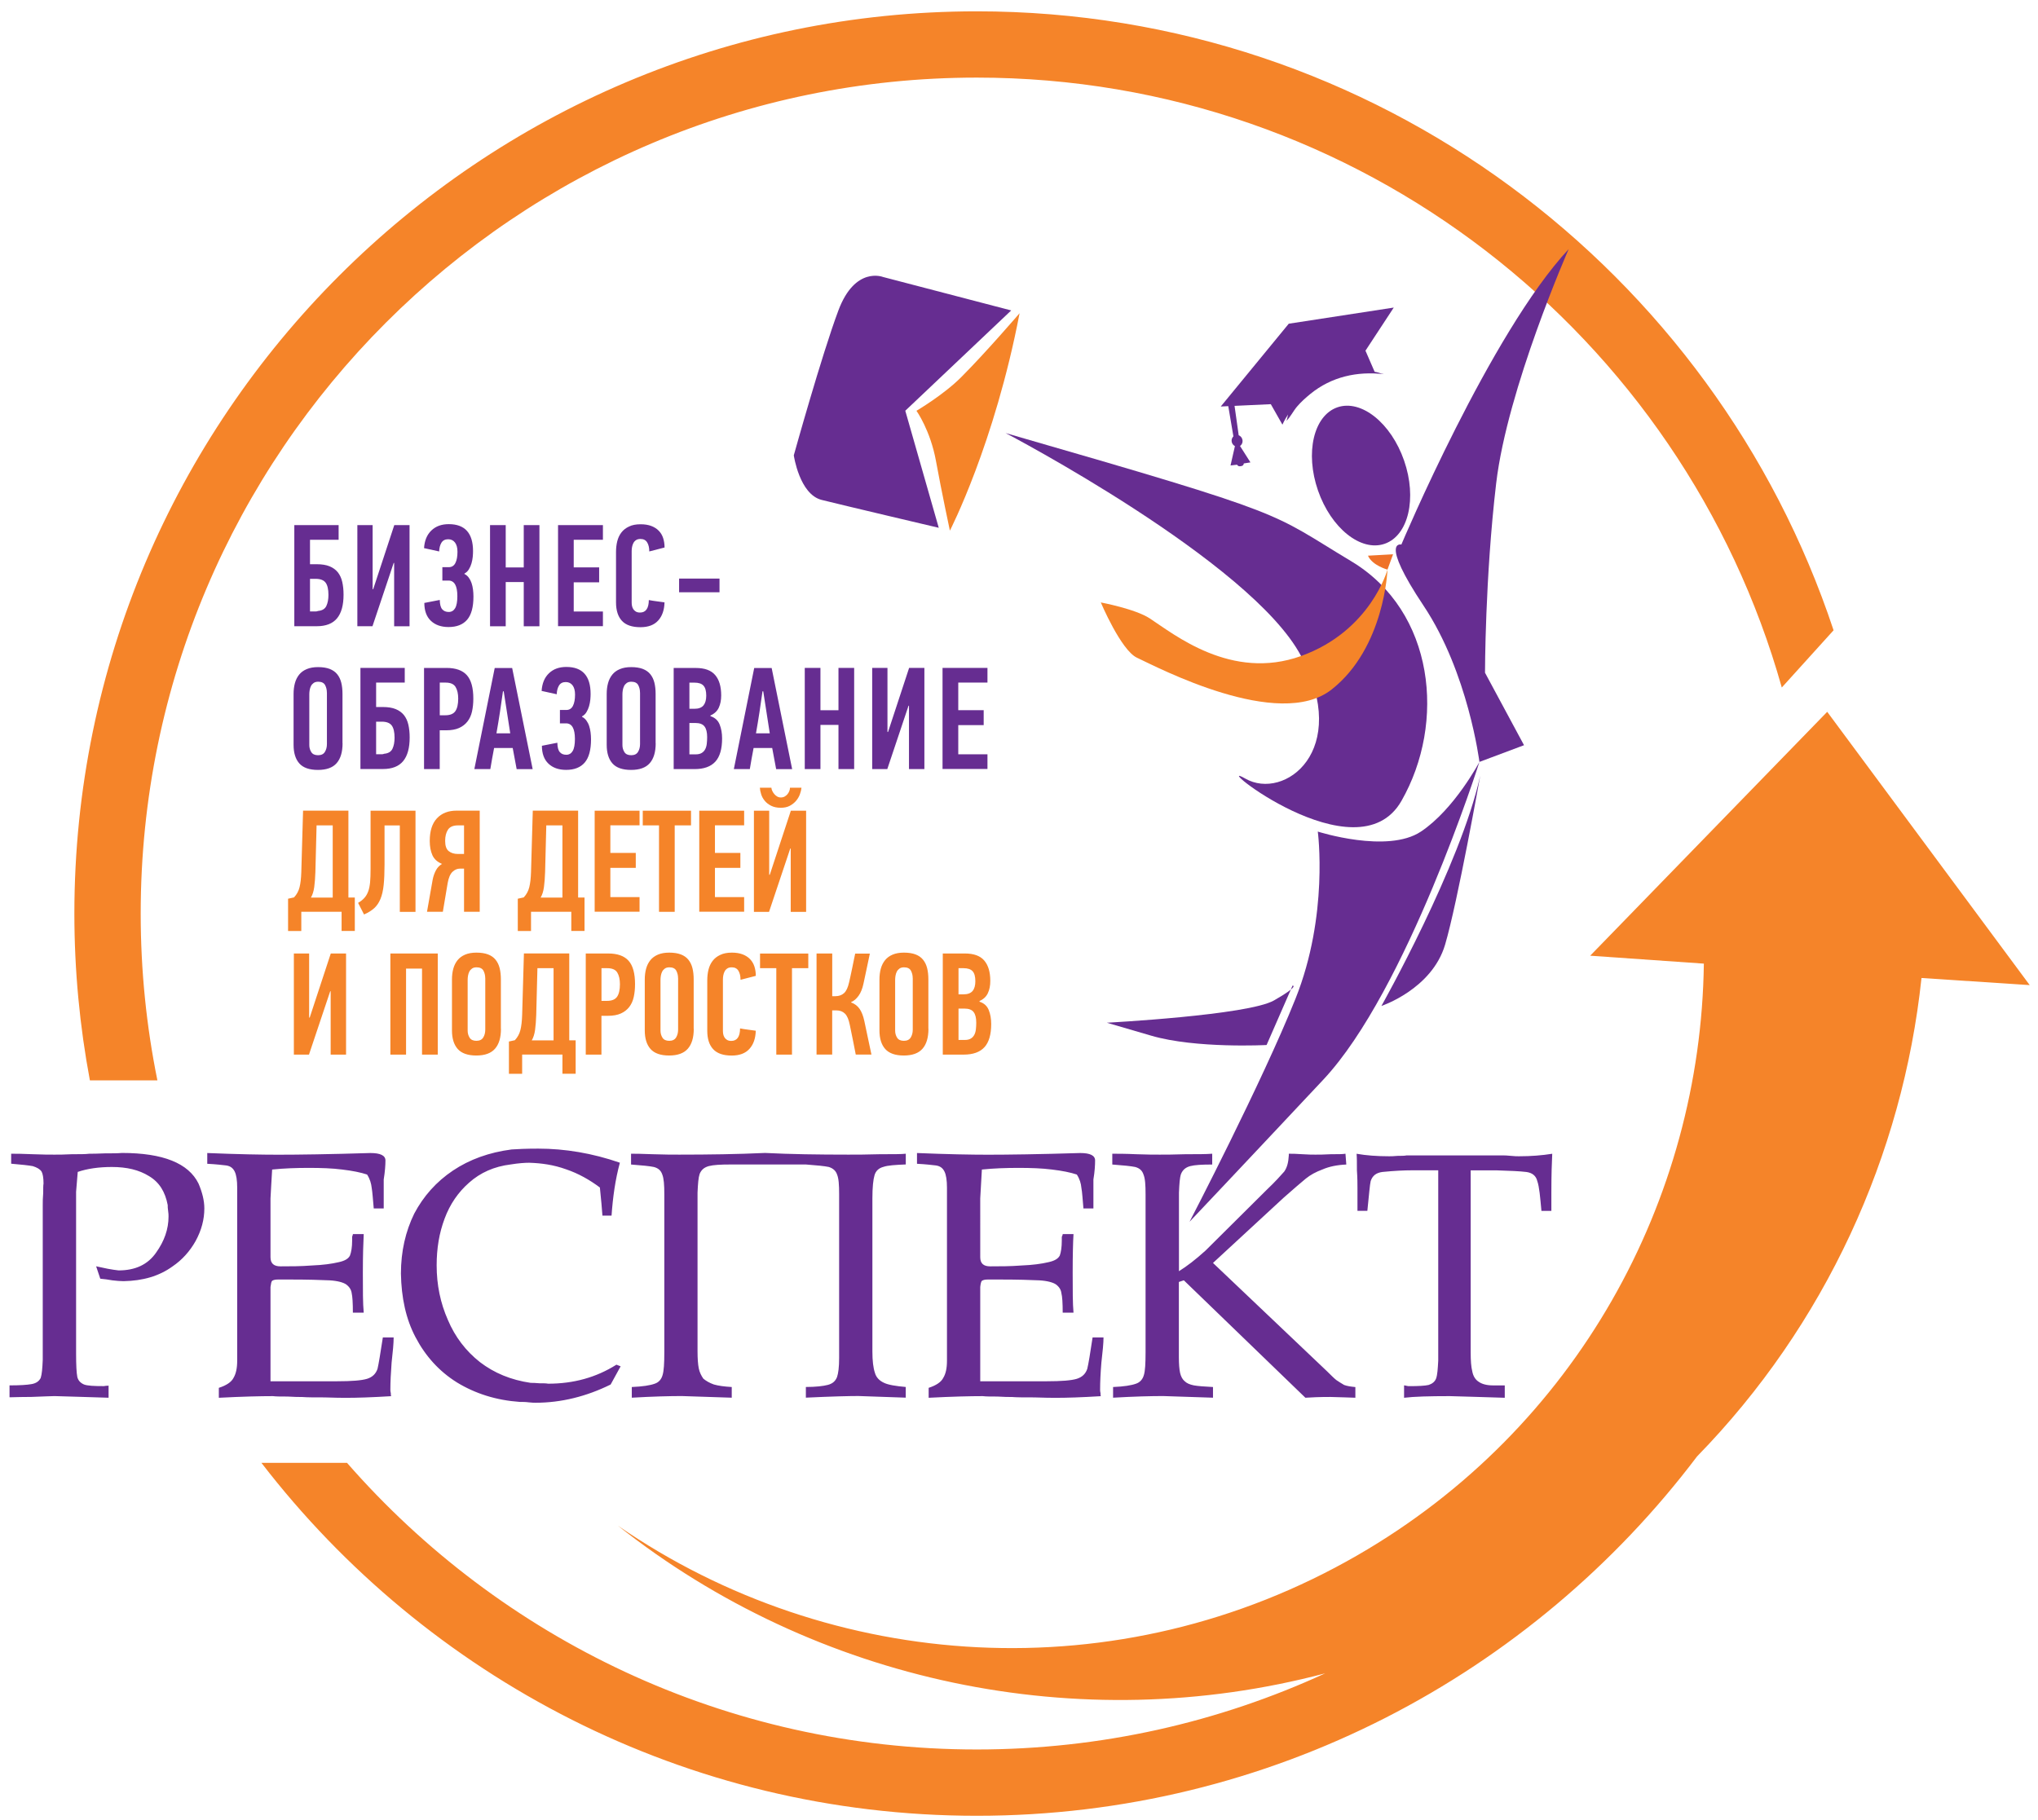 <?xml version="1.0" encoding="UTF-8"?> <svg xmlns="http://www.w3.org/2000/svg" id="Слой_1" x="0" y="0" viewBox="0 0 496.28 443.28" xml:space="preserve"> <style>.st0{fill:#662d91}.st1{fill:#f58429}</style> <switch> <g> <path class="st0" d="M75.49 137.42h1.62c1.27 0 2.32.17 3.15.51.83.34 1.5.83 2.01 1.46.5.64.86 1.41 1.07 2.33.21.92.32 1.95.32 3.11 0 2.57-.53 4.49-1.59 5.77-1.06 1.28-2.7 1.92-4.92 1.92h-5.48V127.9h10.79v3.57h-6.97v5.95zm0 11.5h1.44c.19 0 .35-.04.49-.11 1.03-.09 1.71-.5 2.05-1.22.34-.72.51-1.62.51-2.71 0-1.35-.23-2.33-.68-2.96-.46-.62-1.27-.94-2.44-.94h-1.37v7.94zM95.87 137.1l-5.17 15.43h-3.68V127.9h3.72v15.6h.14l5.13-15.6h3.72v24.63h-3.75V137.1h-.11zM107.09 146.12c.02 1.08.22 1.85.6 2.28s.9.65 1.58.65 1.2-.31 1.56-.92c.36-.61.54-1.59.54-2.94 0-2.52-.72-3.79-2.16-3.79h-1.49v-3.26h1.56c.73 0 1.27-.34 1.61-1.01.34-.67.51-1.59.51-2.74 0-.97-.2-1.72-.6-2.25-.4-.53-.96-.8-1.66-.8-.76 0-1.3.28-1.65.85-.34.57-.52 1.27-.55 2.12l-3.68-.81c.12-1.84.71-3.27 1.79-4.3 1.07-1.03 2.48-1.54 4.23-1.54 3.94 0 5.91 2.19 5.91 6.58 0 .4-.02.86-.07 1.38-.05.52-.15 1.04-.3 1.57s-.37 1.02-.64 1.47c-.27.45-.63.79-1.08 1.03v.11c.43.21.78.51 1.06.9s.51.83.67 1.31c.16.48.28 1 .35 1.56.07.55.11 1.13.11 1.72 0 2.57-.51 4.45-1.53 5.64-1.02 1.19-2.53 1.79-4.53 1.79-1.81 0-3.25-.51-4.31-1.52-1.06-1.01-1.59-2.46-1.59-4.35l3.76-.73zM127.54 152.53v-10.76h-4.39v10.76h-3.82V127.9h3.82v10.3h4.39v-10.3h3.82v24.63h-3.82zM135.89 152.53V127.9h10.93v3.57h-7.11v6.72h6.19v3.64h-6.19v7.11h7.11v3.57h-10.93zM155.99 127.69c1.01 0 1.89.14 2.62.42.73.28 1.34.67 1.82 1.17.48.5.84 1.1 1.06 1.79.22.69.34 1.45.34 2.28l-3.72.96c0-.9-.17-1.63-.51-2.19-.34-.57-.88-.85-1.63-.85-.44 0-.81.09-1.09.28-.28.19-.5.43-.65.73-.15.3-.26.61-.32.96-.06.34-.09.67-.09.98v12.52c0 .24.02.5.07.78s.15.55.3.8.36.46.63.62c.27.17.61.25 1.04.25 1.4 0 2.12-1.01 2.14-3.04.64.12 1.27.22 1.91.3.64.08 1.27.17 1.91.26-.05 1.86-.56 3.34-1.54 4.42-.98 1.09-2.42 1.63-4.33 1.63-2.03 0-3.53-.51-4.49-1.54s-1.45-2.53-1.45-4.51v-12.28c0-.92.1-1.79.3-2.6.2-.81.54-1.53 1.01-2.14.47-.61 1.09-1.1 1.86-1.45.76-.38 1.7-.55 2.81-.55zM165.37 144.25v-3.33h9.84v3.33h-9.84zM83.42 181.01c0 2.15-.48 3.77-1.45 4.87-.96 1.1-2.48 1.64-4.55 1.64s-3.58-.52-4.52-1.57c-.94-1.05-1.41-2.57-1.41-4.55v-12.38c0-.97.11-1.85.33-2.65.22-.8.57-1.49 1.04-2.07.47-.58 1.09-1.03 1.85-1.34.76-.32 1.68-.48 2.73-.48 1.13 0 2.08.15 2.84.44.76.3 1.38.73 1.83 1.29.46.57.79 1.25.99 2.05.2.8.3 1.71.3 2.72v12.03zm-3.82-12.32c0-.68-.15-1.3-.44-1.84-.3-.54-.86-.81-1.68-.81-.45 0-.81.1-1.1.3-.28.2-.5.45-.65.74-.15.3-.26.63-.32.99-.06.37-.09.7-.09 1.01v12.38c0 .64.16 1.21.48 1.72.32.51.87.76 1.65.76s1.33-.26 1.66-.8c.33-.53.5-1.17.5-1.93v-12.52zM91.59 172.2h1.62c1.27 0 2.32.17 3.15.51.83.34 1.5.83 2.01 1.46.5.64.86 1.41 1.07 2.33.21.92.32 1.95.32 3.11 0 2.57-.53 4.49-1.59 5.77s-2.7 1.92-4.92 1.92h-5.48v-24.63h10.79v3.57h-6.97v5.96zm0 11.5h1.44c.19 0 .35-.03.49-.11 1.03-.09 1.71-.5 2.05-1.22.34-.72.51-1.62.51-2.71 0-1.34-.23-2.33-.68-2.95-.46-.63-1.27-.94-2.44-.94h-1.37v7.93zM108.72 162.68c2.26 0 3.92.59 4.97 1.77 1.05 1.18 1.57 3.08 1.57 5.7 0 1.15-.11 2.21-.32 3.15-.21.94-.58 1.75-1.1 2.42-.52.67-1.2 1.2-2.03 1.58-.84.38-1.89.57-3.17.57h-1.56v9.45h-3.82v-24.63h5.46zm-1.63 3.57v7.96h1.34c1.18 0 2-.34 2.46-1.01.46-.68.69-1.69.69-3.04 0-1.21-.22-2.16-.65-2.86-.44-.7-1.24-1.05-2.42-1.05h-1.42zM125.81 187.31l-.96-5.13h-4.53c-.17.85-.32 1.7-.48 2.57-.15.86-.3 1.72-.44 2.57h-3.89c.83-4.13 1.65-8.23 2.48-12.31.83-4.08 1.65-8.19 2.48-12.31h4.25l4.99 24.63h-3.9zm-3.33-18.93c-.24 1.7-.48 3.39-.74 5.08s-.54 3.4-.85 5.15h3.36l-1.59-10.23h-.18zM135.72 180.9c.02 1.09.22 1.85.6 2.28.37.44.9.65 1.58.65s1.2-.31 1.56-.92c.36-.61.54-1.59.54-2.94 0-2.52-.72-3.79-2.16-3.79h-1.49v-3.26h1.56c.73 0 1.27-.34 1.61-1.01.34-.67.51-1.59.51-2.74 0-.97-.2-1.72-.6-2.25-.4-.53-.96-.8-1.66-.8-.76 0-1.3.28-1.65.85-.34.57-.52 1.27-.55 2.12l-3.68-.81c.12-1.84.71-3.27 1.79-4.3 1.07-1.03 2.48-1.54 4.23-1.54 3.94 0 5.91 2.19 5.91 6.58 0 .4-.02.86-.07 1.38-.05.52-.15 1.04-.3 1.58-.15.53-.37 1.02-.64 1.47-.27.45-.63.79-1.08 1.03v.11c.43.21.78.51 1.06.9s.51.82.67 1.31c.16.48.28 1 .35 1.56.07.55.11 1.13.11 1.72 0 2.57-.51 4.45-1.53 5.64-1.02 1.19-2.53 1.79-4.53 1.79-1.81 0-3.25-.51-4.31-1.52-1.06-1.01-1.59-2.47-1.59-4.35l3.76-.74zM159.67 181.01c0 2.15-.48 3.77-1.45 4.87-.96 1.1-2.48 1.64-4.55 1.64s-3.58-.52-4.52-1.57c-.94-1.05-1.41-2.57-1.41-4.55v-12.38c0-.97.11-1.85.33-2.65.22-.8.57-1.49 1.04-2.07.47-.58 1.09-1.03 1.85-1.34.76-.32 1.68-.48 2.73-.48 1.13 0 2.08.15 2.84.44.76.3 1.38.73 1.83 1.29.46.57.79 1.25.99 2.05.2.8.3 1.71.3 2.72v12.03zm-3.82-12.32c0-.68-.15-1.3-.44-1.84-.3-.54-.86-.81-1.68-.81-.45 0-.81.1-1.1.3-.28.2-.5.45-.65.74-.15.3-.26.63-.32.99-.06.37-.09.7-.09 1.01v12.38c0 .64.16 1.21.48 1.72.32.51.87.76 1.65.76.78 0 1.33-.26 1.66-.8.33-.53.5-1.17.5-1.93v-12.52zM173.01 174.43c1.09.35 1.83 1.03 2.23 2.02.4.99.6 2.12.6 3.4 0 2.57-.55 4.46-1.65 5.66-1.1 1.2-2.78 1.81-5.04 1.81h-5.1v-24.63h5.38c2.17 0 3.74.57 4.72 1.72.98 1.14 1.47 2.8 1.47 4.97 0 1.13-.19 2.12-.58 2.97-.39.85-1.07 1.49-2.04 1.91v.17zm-1.03-4.99c0-1.13-.22-1.95-.67-2.44-.45-.5-1.19-.74-2.23-.74h-1.2v6.37h1.24c.99 0 1.72-.27 2.18-.81.45-.55.68-1.34.68-2.38zm.22 10.08c0-1.15-.21-2.02-.64-2.58-.43-.57-1.17-.85-2.23-.85h-1.45v7.64h1.52c.61 0 1.1-.11 1.47-.34.37-.22.65-.52.85-.9.2-.38.33-.82.39-1.35.06-.51.09-1.05.09-1.62zM189 187.31l-.96-5.13h-4.53c-.17.85-.32 1.7-.48 2.57-.15.86-.3 1.72-.44 2.57h-3.89c.83-4.13 1.65-8.23 2.48-12.31.83-4.08 1.65-8.19 2.48-12.31h4.25l4.99 24.63H189zm-3.32-18.93c-.24 1.7-.48 3.39-.74 5.08s-.54 3.4-.85 5.15h3.36l-1.59-10.23h-.18zM204.18 187.31v-10.76h-4.39v10.76h-3.82v-24.63h3.82v10.3h4.39v-10.3H208v24.63h-3.82zM221.24 171.88l-5.17 15.43h-3.68v-24.63h3.72v15.6h.14l5.13-15.6h3.72v24.63h-3.75v-15.43h-.11zM229.52 187.31v-24.63h10.94v3.57h-7.11v6.72h6.19v3.64h-6.19v7.11h7.11v3.57h-10.94z"></path> <path class="st1" d="M73.37 222.08v4.67h-3.22v-7.86l1.45-.32c.66-.71 1.11-1.53 1.34-2.46.24-.93.38-2.16.43-3.7l.43-14.97h11.04v21.16h1.56v8.14h-3.22v-4.67h-9.81zm3.43-9.68c-.05 1.41-.14 2.63-.28 3.66-.14 1.02-.41 1.88-.81 2.56h5.31v-17.59h-3.93l-.29 11.37zM101.18 197.46v24.63h-3.82v-21.05h-3.72v9.5c0 1.99-.07 3.65-.21 5s-.4 2.48-.78 3.4c-.38.92-.88 1.67-1.52 2.25-.64.58-1.46 1.09-2.48 1.54l-1.45-2.83c.61-.35 1.11-.74 1.5-1.17.39-.42.7-.94.94-1.56.24-.61.39-1.36.48-2.25.08-.88.12-1.99.12-3.31v-14.15h10.94zM103.98 222.08l1.38-7.83c.16-.83.43-1.58.78-2.25.35-.67.85-1.2 1.49-1.58-1.13-.47-1.91-1.18-2.34-2.14-.42-.96-.64-2.1-.64-3.45 0-2.43.58-4.27 1.75-5.52s2.77-1.87 4.79-1.87h5.63v24.63H113v-10.51h-.99c-.66 0-1.27.26-1.82.78s-.95 1.44-1.18 2.76l-1.17 6.97h-3.86zm7.53-21.05c-1.16 0-1.96.35-2.42 1.04-.46.7-.69 1.61-.69 2.74 0 1.2.29 2.03.87 2.49.58.46 1.31.69 2.21.69H113v-6.97h-1.49zM129.31 222.08v4.67h-3.22v-7.86l1.45-.32c.66-.71 1.11-1.53 1.34-2.46.24-.93.38-2.16.43-3.7l.43-14.97h11.04v21.16h1.56v8.14h-3.22v-4.67h-9.81zm3.43-9.68c-.05 1.41-.14 2.63-.28 3.66-.14 1.02-.41 1.88-.81 2.56h5.31v-17.59h-3.93l-.29 11.37zM144.81 222.08v-24.63h10.93v3.57h-7.11v6.72h6.19v3.64h-6.19v7.11h7.11v3.57h-10.93zM164.3 201.03v21.05h-3.82v-21.05h-3.96v-3.57h11.75v3.57h-3.97zM170.28 222.08v-24.63h10.93v3.57h-7.11v6.72h6.19v3.64h-6.19v7.11h7.11v3.57h-10.93zM192.44 206.66l-5.17 15.43h-3.68v-24.63h3.72v15.6h.14l5.13-15.6h3.72v24.63h-3.75v-15.43h-.11zm-4.6-14.8c.02.26.1.53.23.8s.29.52.5.76c.2.24.43.43.69.58.26.15.55.23.88.23.35 0 .67-.08.94-.23.27-.15.5-.35.69-.58.19-.24.34-.49.44-.76.11-.27.16-.54.16-.8h2.8c-.05.5-.18 1.03-.39 1.61-.21.58-.53 1.11-.94 1.59-.41.48-.92.88-1.52 1.2-.6.32-1.33.48-2.18.48-.92 0-1.7-.16-2.34-.48-.64-.32-1.16-.72-1.56-1.2-.4-.48-.7-1.01-.88-1.59-.19-.58-.29-1.11-.32-1.61h2.8zM80.41 241.43l-5.17 15.43h-3.68v-24.63h3.72v15.6h.14l5.13-15.6h3.72v24.63h-3.75v-15.43h-.11zM102.77 256.86v-20.95h-3.89v20.95h-3.82v-24.63h11.54v24.63h-3.83zM121.99 250.56c0 2.15-.48 3.77-1.45 4.87-.96 1.1-2.48 1.65-4.55 1.65s-3.58-.53-4.52-1.58c-.94-1.05-1.41-2.57-1.41-4.55v-12.38c0-.97.11-1.85.33-2.65.22-.8.57-1.49 1.04-2.07.47-.58 1.09-1.03 1.85-1.35.76-.32 1.68-.48 2.73-.48 1.13 0 2.08.15 2.84.44.76.29 1.38.73 1.83 1.29.46.57.79 1.25.99 2.05.2.8.3 1.71.3 2.72v12.04zm-3.83-12.31c0-.68-.15-1.3-.44-1.84-.3-.54-.86-.81-1.68-.81-.45 0-.81.1-1.1.3-.28.2-.5.45-.65.74-.15.3-.26.63-.32.99-.06.37-.09.7-.09 1.01v12.38c0 .64.16 1.21.48 1.72.32.51.87.76 1.65.76.78 0 1.33-.27 1.66-.8.33-.53.5-1.17.5-1.93v-12.52zM127.15 256.86v4.67h-3.22v-7.86l1.45-.32c.66-.71 1.11-1.53 1.34-2.46.24-.93.38-2.16.43-3.7l.43-14.97h11.04v21.16h1.56v8.14h-3.22v-4.67h-9.81zm3.43-9.68c-.05 1.41-.14 2.63-.28 3.65s-.41 1.88-.81 2.56h5.31V235.8h-3.93l-.29 11.38zM148.1 232.23c2.26 0 3.92.59 4.97 1.77 1.05 1.18 1.57 3.08 1.57 5.7 0 1.16-.11 2.21-.32 3.15-.21.94-.58 1.75-1.1 2.42-.52.67-1.2 1.2-2.03 1.57-.84.38-1.89.57-3.17.57h-1.56v9.45h-3.82v-24.63h5.46zm-1.63 3.58v7.96h1.34c1.18 0 2-.34 2.46-1.01.46-.67.69-1.69.69-3.04 0-1.21-.22-2.16-.65-2.86s-1.24-1.05-2.42-1.05h-1.42zM168.94 250.56c0 2.15-.48 3.77-1.45 4.87-.96 1.1-2.48 1.65-4.55 1.65s-3.58-.53-4.52-1.58c-.94-1.05-1.41-2.57-1.41-4.55v-12.38c0-.97.11-1.85.33-2.65.22-.8.57-1.49 1.04-2.07.47-.58 1.09-1.03 1.85-1.35.76-.32 1.68-.48 2.73-.48 1.13 0 2.08.15 2.84.44.76.29 1.38.73 1.83 1.29.46.57.79 1.25.99 2.05.2.8.3 1.71.3 2.72v12.04zm-3.82-12.31c0-.68-.15-1.3-.44-1.84-.3-.54-.86-.81-1.68-.81-.45 0-.81.1-1.1.3-.28.2-.5.45-.65.74-.15.3-.26.63-.32.99-.06.37-.09.7-.09 1.01v12.38c0 .64.16 1.21.48 1.72.32.51.87.76 1.65.76s1.33-.27 1.66-.8c.33-.53.5-1.17.5-1.93v-12.52zM178.21 232.02c1.01 0 1.89.14 2.62.42.73.28 1.34.67 1.82 1.17.48.5.84 1.1 1.06 1.79.22.69.34 1.45.34 2.28l-3.72.96c0-.9-.17-1.63-.51-2.19-.34-.57-.88-.85-1.63-.85-.44 0-.81.09-1.09.28-.28.19-.5.43-.65.73-.15.3-.26.61-.32.96-.06.34-.09.67-.09.98v12.52c0 .24.02.5.07.78s.15.55.3.8.36.46.63.62c.27.17.61.25 1.04.25 1.4 0 2.12-1.01 2.14-3.04.64.12 1.27.22 1.91.3.64.08 1.27.17 1.91.26-.05 1.86-.56 3.34-1.54 4.42-.98 1.09-2.42 1.63-4.33 1.63-2.03 0-3.53-.51-4.49-1.54-.97-1.03-1.45-2.53-1.45-4.51v-12.28c0-.92.1-1.79.3-2.6.2-.81.54-1.53 1.01-2.14.47-.61 1.09-1.1 1.86-1.45.76-.37 1.7-.55 2.81-.55zM192.86 235.81v21.05h-3.82v-21.05h-3.96v-3.57h11.75v3.57h-3.97zM198.84 256.86v-24.63h3.82v10.4h.78c.85 0 1.54-.25 2.09-.74s.96-1.38 1.24-2.65c.05-.21.15-.65.3-1.33.15-.67.31-1.39.46-2.16.15-.77.3-1.49.44-2.16.14-.67.24-1.12.28-1.33h3.57c-.26 1.25-.52 2.48-.78 3.7l-.78 3.66c-.26 1.2-.65 2.18-1.19 2.92-.53.74-1.14 1.26-1.82 1.54v.07c.9.33 1.59.86 2.09 1.59.49.73.87 1.7 1.13 2.9.31 1.39.6 2.77.87 4.12.27 1.36.56 2.72.87 4.09h-3.82c-.24-1.2-.47-2.41-.71-3.61-.24-1.2-.48-2.41-.74-3.61-.26-1.32-.65-2.24-1.19-2.76-.53-.52-1.22-.78-2.07-.78h-1.03v10.76h-3.81zM226.09 250.56c0 2.15-.48 3.77-1.45 4.87-.96 1.1-2.48 1.65-4.55 1.65s-3.58-.53-4.52-1.58c-.94-1.05-1.41-2.57-1.41-4.55v-12.38c0-.97.11-1.85.33-2.65.22-.8.57-1.49 1.04-2.07.47-.58 1.09-1.03 1.85-1.35.76-.32 1.68-.48 2.73-.48 1.13 0 2.08.15 2.84.44.76.29 1.38.73 1.83 1.29.46.57.79 1.25.99 2.05.2.8.3 1.71.3 2.72v12.04zm-3.83-12.31c0-.68-.15-1.3-.44-1.84-.3-.54-.86-.81-1.68-.81-.45 0-.81.1-1.1.3-.28.2-.5.45-.65.74-.15.3-.26.63-.32.99-.06.37-.09.7-.09 1.01v12.38c0 .64.16 1.21.48 1.72.32.51.87.76 1.65.76s1.33-.27 1.66-.8c.33-.53.5-1.17.5-1.93v-12.52zM238.54 243.98c1.09.35 1.83 1.03 2.23 2.02.4.99.6 2.12.6 3.4 0 2.57-.55 4.46-1.65 5.66-1.1 1.2-2.78 1.8-5.04 1.8h-5.1v-24.63h5.38c2.17 0 3.74.57 4.72 1.72.98 1.15 1.47 2.8 1.47 4.97 0 1.13-.19 2.12-.59 2.97-.39.85-1.07 1.49-2.03 1.91v.18zm-1.03-4.99c0-1.13-.22-1.95-.67-2.44-.45-.49-1.19-.74-2.23-.74h-1.2v6.37h1.24c.99 0 1.72-.27 2.18-.81.46-.55.68-1.34.68-2.38zm.22 10.09c0-1.16-.21-2.02-.64-2.58-.43-.57-1.17-.85-2.23-.85h-1.45v7.64h1.52c.61 0 1.1-.11 1.47-.34.37-.22.65-.53.85-.9.2-.38.33-.82.39-1.34.06-.52.09-1.07.09-1.63z"></path> <g> <path class="st0" d="M229.99 285.34c.4.8.61 2.12.61 3.93v42.11c0 1.92-.3 3.23-.92 4.24-.51 1-1.73 1.82-3.54 2.4v2.42c5.79-.3 10.14-.4 13.18-.4.81.1 1.93.1 3.54.1 1.63.11 2.84.11 3.55.11 1.21.1 3.05.1 5.47.1 2.54.1 4.27.1 5.48.1 2.32 0 5.88-.1 10.74-.4-.11-.08-.11-.29-.11-.71-.1-.4-.1-.7-.1-.9 0-1.82.1-4.03.31-6.55.31-2.72.52-4.74.52-6.15h-2.66c-.59 3.94-1 6.45-1.3 7.66-.41 1.21-1.23 2.01-2.54 2.42-1.32.41-3.76.6-7.32.6h-16.2v-22.96c.09-.82.21-1.31.4-1.51.32-.2.73-.31 1.43-.31h3.04c4.26 0 7.4.1 9.52.2 1.93.11 3.36.51 4.07 1.01.8.61 1.2 1.3 1.3 2.11.22.81.32 2.42.32 4.75h2.63c-.2-2.22-.2-5.35-.2-9.68 0-4.32.08-7.45.2-9.46h-2.63c0 .09 0 .2-.1.4-.12.2-.12.29-.12.4v.81c0 1.6-.2 2.82-.49 3.62-.42.81-1.33 1.3-2.74 1.61-1.72.41-3.85.7-6.59.81-2.74.21-5.27.21-7.62.21-1.62 0-2.42-.71-2.42-2.22V291.9c.09-1.81.21-4.02.4-7.05 2.94-.3 5.88-.4 8.93-.4 3.03 0 5.68.09 8.12.4 2.53.3 4.55.71 6.07 1.22.72 1.1 1.02 2.21 1.11 3.22.21 1.1.3 2.82.5 5.04h2.43v-7.06c.32-1.91.41-3.52.41-4.63 0-1.21-1.2-1.81-3.63-1.81-10.16.31-17.55.41-22.51.41-3.97 0-9.64-.1-17.23-.41v2.62c2.22.11 3.74.31 4.64.41 1.04.16 1.65.67 2.05 1.48zM161.27 286.05c.39 1 .5 2.51.5 4.83v38.47c0 2.72-.11 4.54-.42 5.55-.3 1.1-.99 1.81-1.91 2.11-1.12.41-2.95.7-5.59.81v2.6c5.17-.3 9.23-.4 12.18-.4 2.53.1 6.48.21 12.16.4v-2.6c-1.83-.11-3.25-.3-4.36-.62-1.13-.4-1.93-.9-2.55-1.41-.5-.71-.91-1.51-1.12-2.51-.2-1.01-.3-2.43-.3-4.13v-38.69c.1-2.22.21-3.63.51-4.53.4-1 1.11-1.61 2.24-1.92 1.11-.29 2.83-.39 5.38-.39h18.25c2.72.2 4.55.39 5.56.6 1.01.3 1.72.91 2.03 1.82.41 1 .51 2.51.51 4.83v39.88c0 2.23-.2 3.72-.51 4.64-.4 1.01-1.1 1.61-2.23 1.91-1.12.29-2.93.51-5.36.51v2.6c6.28-.3 10.54-.4 12.76-.4 2.33.1 6.19.21 11.56.4v-2.6c-2.44-.22-4.26-.51-5.28-1.01-1.11-.5-1.92-1.32-2.22-2.42-.41-1.2-.62-2.93-.62-5.23v-37.28c0-2.72.21-4.63.52-5.64.29-1.01 1-1.72 2.13-2.02 1.11-.39 2.94-.49 5.48-.6V281c-1.01.12-3.14.12-6.28.12-3.25.1-5.78.1-7.71.1-7.41 0-14.09-.1-20.27-.41-6.79.31-13.68.41-20.89.41-1.61 0-3.76 0-6.49-.1-2.73-.12-4.46-.12-5.26-.12v2.63c2.73.2 4.55.39 5.56.6 1.13.3 1.72.9 2.04 1.82zM278.45 286.05c.41 1 .51 2.51.51 4.83v38.47c0 2.72-.1 4.54-.41 5.55-.3 1.1-1.01 1.81-1.92 2.11-1.12.41-2.95.7-5.58.81v2.6c5.17-.3 9.24-.4 12.18-.4 2.53.1 6.47.21 12.15.4v-2.6c-2.12-.11-3.65-.22-4.66-.4-1.02-.21-1.73-.51-2.24-1.02-.5-.4-.91-1.12-1.11-2.01-.2-.9-.3-2.22-.3-3.83v-18.33l1.21-.4 29.6 28.6c1.41-.1 3.45-.19 6.09-.19 2.53.1 4.56.1 6.08.19v-2.6c-1.12-.11-1.93-.22-2.74-.51-.72-.4-1.3-.81-1.92-1.21-.62-.5-1.31-1.21-2.24-2.12l-27.77-26.39 17.24-15.92c2.54-2.22 4.25-3.73 5.37-4.63 1.13-.91 2.43-1.62 4.05-2.22 1.63-.71 3.55-1.1 5.8-1.2l-.2-2.63c-.72.12-1.83.12-3.55.12-1.72.1-2.95.1-3.76.1-.71 0-1.72 0-3.14-.1-1.53-.12-2.64-.12-3.35-.12v.4c-.1 1.72-.41 2.94-1.11 3.94-.81.91-2.13 2.42-4.15 4.33l-15.01 14.91c-2.43 2.21-4.56 3.83-6.48 5.03v-19.14c.1-2.22.19-3.63.5-4.53.41-1 1.11-1.61 2.23-1.92 1.11-.29 2.84-.39 5.37-.39V281c-1.51.12-3.64.12-6.48.12-2.93.1-4.96.1-6.29.1-1.31 0-3.23 0-5.77-.1-2.54-.12-4.46-.12-5.79-.12v2.63c2.74.2 4.56.39 5.58.6 1.1.3 1.71.9 2.01 1.82zM111.28 336.71c4.47 2.72 9.53 4.33 15.31 4.74.72 0 1.42 0 2.13.1.81.1 1.42.1 1.72.1 6.18 0 12.36-1.52 18.26-4.44l2.43-4.43-1.02-.4c-4.96 3.12-10.44 4.63-16.63 4.63-.48-.1-1.2-.1-2.1-.1-1.03-.1-1.73-.1-2.14-.1-4.87-.71-8.92-2.42-12.35-5.04-3.46-2.72-6.08-6.16-7.82-10.28-1.83-4.13-2.74-8.56-2.74-13.3 0-4.13.61-7.85 1.94-11.39 1.3-3.52 3.33-6.45 5.97-8.76 2.73-2.43 6.09-3.94 10.14-4.43 1.92-.31 3.45-.41 4.47-.41 3.05.09 5.98.51 9.01 1.6 2.95 1 5.69 2.53 8.22 4.43.32 3.02.5 5.24.62 6.84h2.22c.31-4.42.9-8.75 2.03-12.88-6.69-2.32-13.38-3.43-19.87-3.43-2.95 0-5.06.1-6.49.2-5.48.71-10.24 2.43-14.29 5.14-4.06 2.72-7.19 6.25-9.43 10.49-2.11 4.32-3.24 9.16-3.24 14.6.1 5.84 1.21 11.08 3.56 15.51 2.39 4.56 5.73 8.29 10.09 11.01zM330.56 289.27v5.64h2.41c.41-4.02.61-6.45.81-7.25.43-1.31 1.34-2.02 2.86-2.22 3.04-.3 5.38-.4 7.11-.4h6.48v46.34c-.11 2.02-.2 3.43-.51 4.34-.3.79-.92 1.3-1.83 1.6-.91.21-2.53.29-4.77.29-.09 0-.29 0-.6-.08-.3-.1-.5-.1-.61-.1v3.01c2.44-.3 6.18-.4 11.14-.4 3.26.1 7.72.21 13.38.4v-3.01h-2.82c-1.53 0-2.74-.31-3.56-.91-.81-.51-1.31-1.41-1.51-2.41-.31-1.22-.41-2.73-.41-4.74v-44.32h6.29c3.23.1 5.68.2 7.29.4 1.42.2 2.33.92 2.64 2.22.5 1.41.69 3.82 1.01 7.25h2.42v-4.63c0-4.23.11-7.25.21-9.28-2.53.4-5.16.61-8.1.61-.41 0-1.13 0-1.94-.1-1-.11-1.61-.11-2.14-.11h-23.3c-.5.11-1.23.11-2.13.11-1 .1-1.72.1-2.12.1-2.94 0-5.59-.2-7.91-.61.08.91.08 2.23.08 4.03.13 1.91.13 3.22.13 4.23zM57.15 285.34c.4.8.61 2.12.61 3.93v42.11c0 1.92-.31 3.23-.91 4.24-.51 1-1.74 1.82-3.56 2.4v2.42c5.79-.3 10.14-.4 13.19-.4.8.1 1.91.1 3.53.1 1.63.11 2.85.11 3.56.11 1.21.1 3.05.1 5.48.1 2.53.1 4.26.1 5.47.1 2.33 0 5.88-.1 10.76-.4-.11-.08-.11-.29-.11-.71-.11-.4-.11-.7-.11-.9 0-1.82.11-4.03.3-6.55.31-2.72.5-4.74.5-6.15h-2.63c-.61 3.94-1.01 6.45-1.3 7.66-.42 1.21-1.23 2.01-2.54 2.42-1.33.41-3.75.6-7.31.6H65.87v-22.96c.11-.82.2-1.31.4-1.51.3-.2.72-.31 1.42-.31h3.03c4.29 0 7.41.1 9.54.2 1.94.11 3.35.51 4.06 1.01.8.61 1.21 1.3 1.32 2.11.19.81.29 2.42.29 4.75h2.64c-.21-2.22-.21-5.35-.21-9.68 0-4.32.11-7.45.21-9.46h-2.64c0 .09 0 .2-.1.4-.08.2-.08.29-.08.4v.81c0 1.6-.22 2.82-.53 3.62-.4.81-1.31 1.3-2.72 1.61-1.73.41-3.87.7-6.59.81-2.74.21-5.27.21-7.61.21-1.62 0-2.43-.71-2.43-2.22V291.9c.11-1.81.2-4.02.4-7.05 2.95-.3 5.89-.4 8.94-.4 3.03 0 5.67.09 8.1.4 2.53.3 4.56.71 6.08 1.22.71 1.1 1.01 2.21 1.12 3.22.19 1.1.3 2.82.5 5.04h2.43v-7.06c.31-1.91.42-3.52.42-4.63 0-1.21-1.23-1.81-3.67-1.81-10.13.31-17.51.41-22.5.41-3.95 0-9.62-.1-17.22-.41v2.62c2.22.11 3.75.31 4.65.41 1.02.16 1.63.67 2.03 1.48zM13.26 340.03c3.13.1 7.6.21 13.18.4v-3.01c0 .1-.2.1-.61.1-.4.08-.61.08-.61.08-2.33 0-3.95-.08-4.77-.4-.91-.4-1.41-1-1.62-1.81-.2-1.01-.3-2.92-.3-5.65v-39.47c.1-1.11.21-2.62.4-4.84 2.33-.8 5.17-1.2 8.31-1.2 3.65 0 6.6.71 9.03 2.21 2.54 1.51 3.95 3.83 4.57 7.06 0 .4 0 .81.1 1.41.1.61.1 1.01.1 1.41 0 3.02-1.01 5.95-3.03 8.77-2.03 2.92-5.07 4.33-9.13 4.33-.8-.1-1.63-.2-2.64-.4-1.02-.2-1.93-.4-2.83-.6l1.01 3.02c1.01.1 1.92.2 2.95.4 1 .11 1.91.2 2.72.2 4.68-.09 8.63-1.2 11.96-3.62 2.23-1.51 4.17-3.63 5.58-6.15 1.43-2.62 2.13-5.24 2.13-7.96 0-1.92-.52-3.94-1.42-6.05-2.43-4.94-8.62-7.45-18.65-7.45-1.01.1-2.44.1-4.15.1-1.84.09-3.06.09-3.78.09-.91.12-2.32.12-4.25.12-1.81.1-3.24.1-4.25.1-1.11 0-2.94 0-5.27-.1-2.43-.12-4.16-.12-5.27-.12v2.43c2.53.21 4.25.41 5.26.59 1.01.32 1.73.71 2.14 1.32.29.49.48 1.51.48 2.92-.08.4-.08 1.2-.08 2.32-.11 1.21-.11 2.12-.11 2.92v37.67c-.09 2.12-.2 3.52-.5 4.44-.4.8-1.12 1.31-2.23 1.5-1.11.2-2.85.31-5.36.31v2.9c1.92-.05 3.69-.09 5.36-.09 2.93-.1 4.77-.2 5.58-.2z"></path> </g> <path class="st1" d="M34.26 222.5c0-112.27 91.33-203.6 203.6-203.6 93.2 0 171.96 62.94 196.03 148.55l12.61-13.94C417.5 66.04 334.93 2.76 237.86 2.76c-121.17 0-219.75 98.58-219.75 219.75 0 13.88 1.31 27.46 3.78 40.63h16.44c-2.67-13.14-4.07-26.73-4.07-40.64z"></path> <path d="M494.26 239.93l-49.31-66.56-57.72 59.4 27.68 1.93c-.75 57.55-30.91 113.27-84.36 144.1-58.22 33.59-128.19 28.57-180.09-7.21 48.11 38.08 112.16 51.86 172.23 35.97-25.84 11.9-54.58 18.54-84.85 18.54-61.1 0-115.99-27.06-153.34-69.81H63.66c40.21 52.23 103.33 85.96 174.2 85.96 71.57 0 135.25-34.4 175.4-87.53 31.18-31.97 50.06-73.28 54.65-116.52l26.35 1.73z" fill-rule="evenodd" clip-rule="evenodd" fill="#f58429"></path> <g> <path class="st0" d="M244.88 105.48s59.73 31.22 71.95 54.3c12.22 23.08-4.07 35.29-13.57 29.86s27.15 24.44 38.01 5.43c10.86-19 8.15-46.15-12.22-58.37-20.37-12.22-13.58-10.86-84.17-31.22z"></path> <path class="st0" d="M381.99 60.68s-14.93 33.94-17.65 57.02c-2.72 23.08-2.72 46.15-2.72 46.15l9.5 17.65-10.86 4.07s-2.72-21.72-13.58-38.01-5.43-14.93-5.43-14.93 21.73-51.59 40.74-71.95z"></path> <path class="st0" d="M320.95 119.47c3.18 9.17 10.45 14.98 16.24 12.97 5.79-2.01 7.91-11.08 4.73-20.25-3.18-9.18-10.46-14.99-16.26-12.98-5.78 2.02-7.89 11.08-4.71 20.26zM320.9 202.54s16.97 5.43 25.11 0c8.15-5.43 14.25-16.97 14.25-16.97s-17.65 55.66-38.01 77.38-32.58 34.62-32.58 34.62 17.65-33.94 25.79-54.3c8.16-20.37 5.44-40.73 5.44-40.73zM246.24 75.61l-31.22-8.15s-6.79-2.71-10.86 8.15c-4.07 10.86-10.86 35.29-10.86 35.29s1.36 9.5 6.79 10.86c5.43 1.36 28.51 6.79 28.51 6.79l-8.15-28.51 25.79-24.43z"></path> <path class="st1" d="M248.28 76.29s-8.15 9.5-14.25 15.61c-4.29 4.29-10.86 8.15-10.86 8.15s3.39 4.75 4.75 12.22c1.36 7.47 3.39 16.97 3.39 16.97s10.86-21.05 16.97-52.95zM337.87 138.74s-4.07 14.93-21.04 21.04c-16.97 6.11-30.9-5.28-36.86-9.17-3.54-2.31-11.91-3.88-11.91-3.88s4.92 11.65 8.8 13.46c4.93 2.3 34.54 17.91 47.43 7.73 12.9-10.18 13.58-29.18 13.58-29.18z"></path> <path d="M333.12 135.34l6.11-.34-1.36 3.73c0 .01-3.73-1.01-4.75-3.39z" fill="#ef7229"></path> <path class="st0" d="M360.46 188.9s-5.51 30.86-8.56 41.18c-3.21 10.86-15.51 14.93-15.51 14.93s19.26-34.18 24.07-56.11zM308.43 254.52s-17.19.91-28.05-2.26l-10.86-3.17s34.39-1.81 40.72-5.43c6.33-3.62 4.52-3.62 4.52-3.62l-6.33 14.48zM300.35 106.28c-.32.32-.51.78-.42 1.29.08.5.4.88.79 1.08l-1.07 4.72 1.6-.19s.2.51.88.36c.77-.06.75-.67.75-.67l1.62-.25-2.54-4c.45-.29.7-.86.6-1.47-.1-.55-.47-.97-.93-1.15l-.03-.27-.97-6.88 8.83-.41 2.83 4.99s.43-1.03 1.36-2.47c-.12.44-.23 1.39-.46 1.61 1.06-.99 1.72-2.46 2.68-3.57.97-1.13 2.06-2.11 3.2-3.04 5.18-4.23 11.45-5.57 17.87-4.83-.01 0-.16-.06-.17-.06-.42-.05-.81-.22-1.21-.35-.27-.08-.55-.11-.82-.17l-2.23-5.14 6.89-10.5-25.57 3.93-16.56 20.17 1.83-.09 1.25 7.36z"></path> </g> </g> </switch> </svg> 